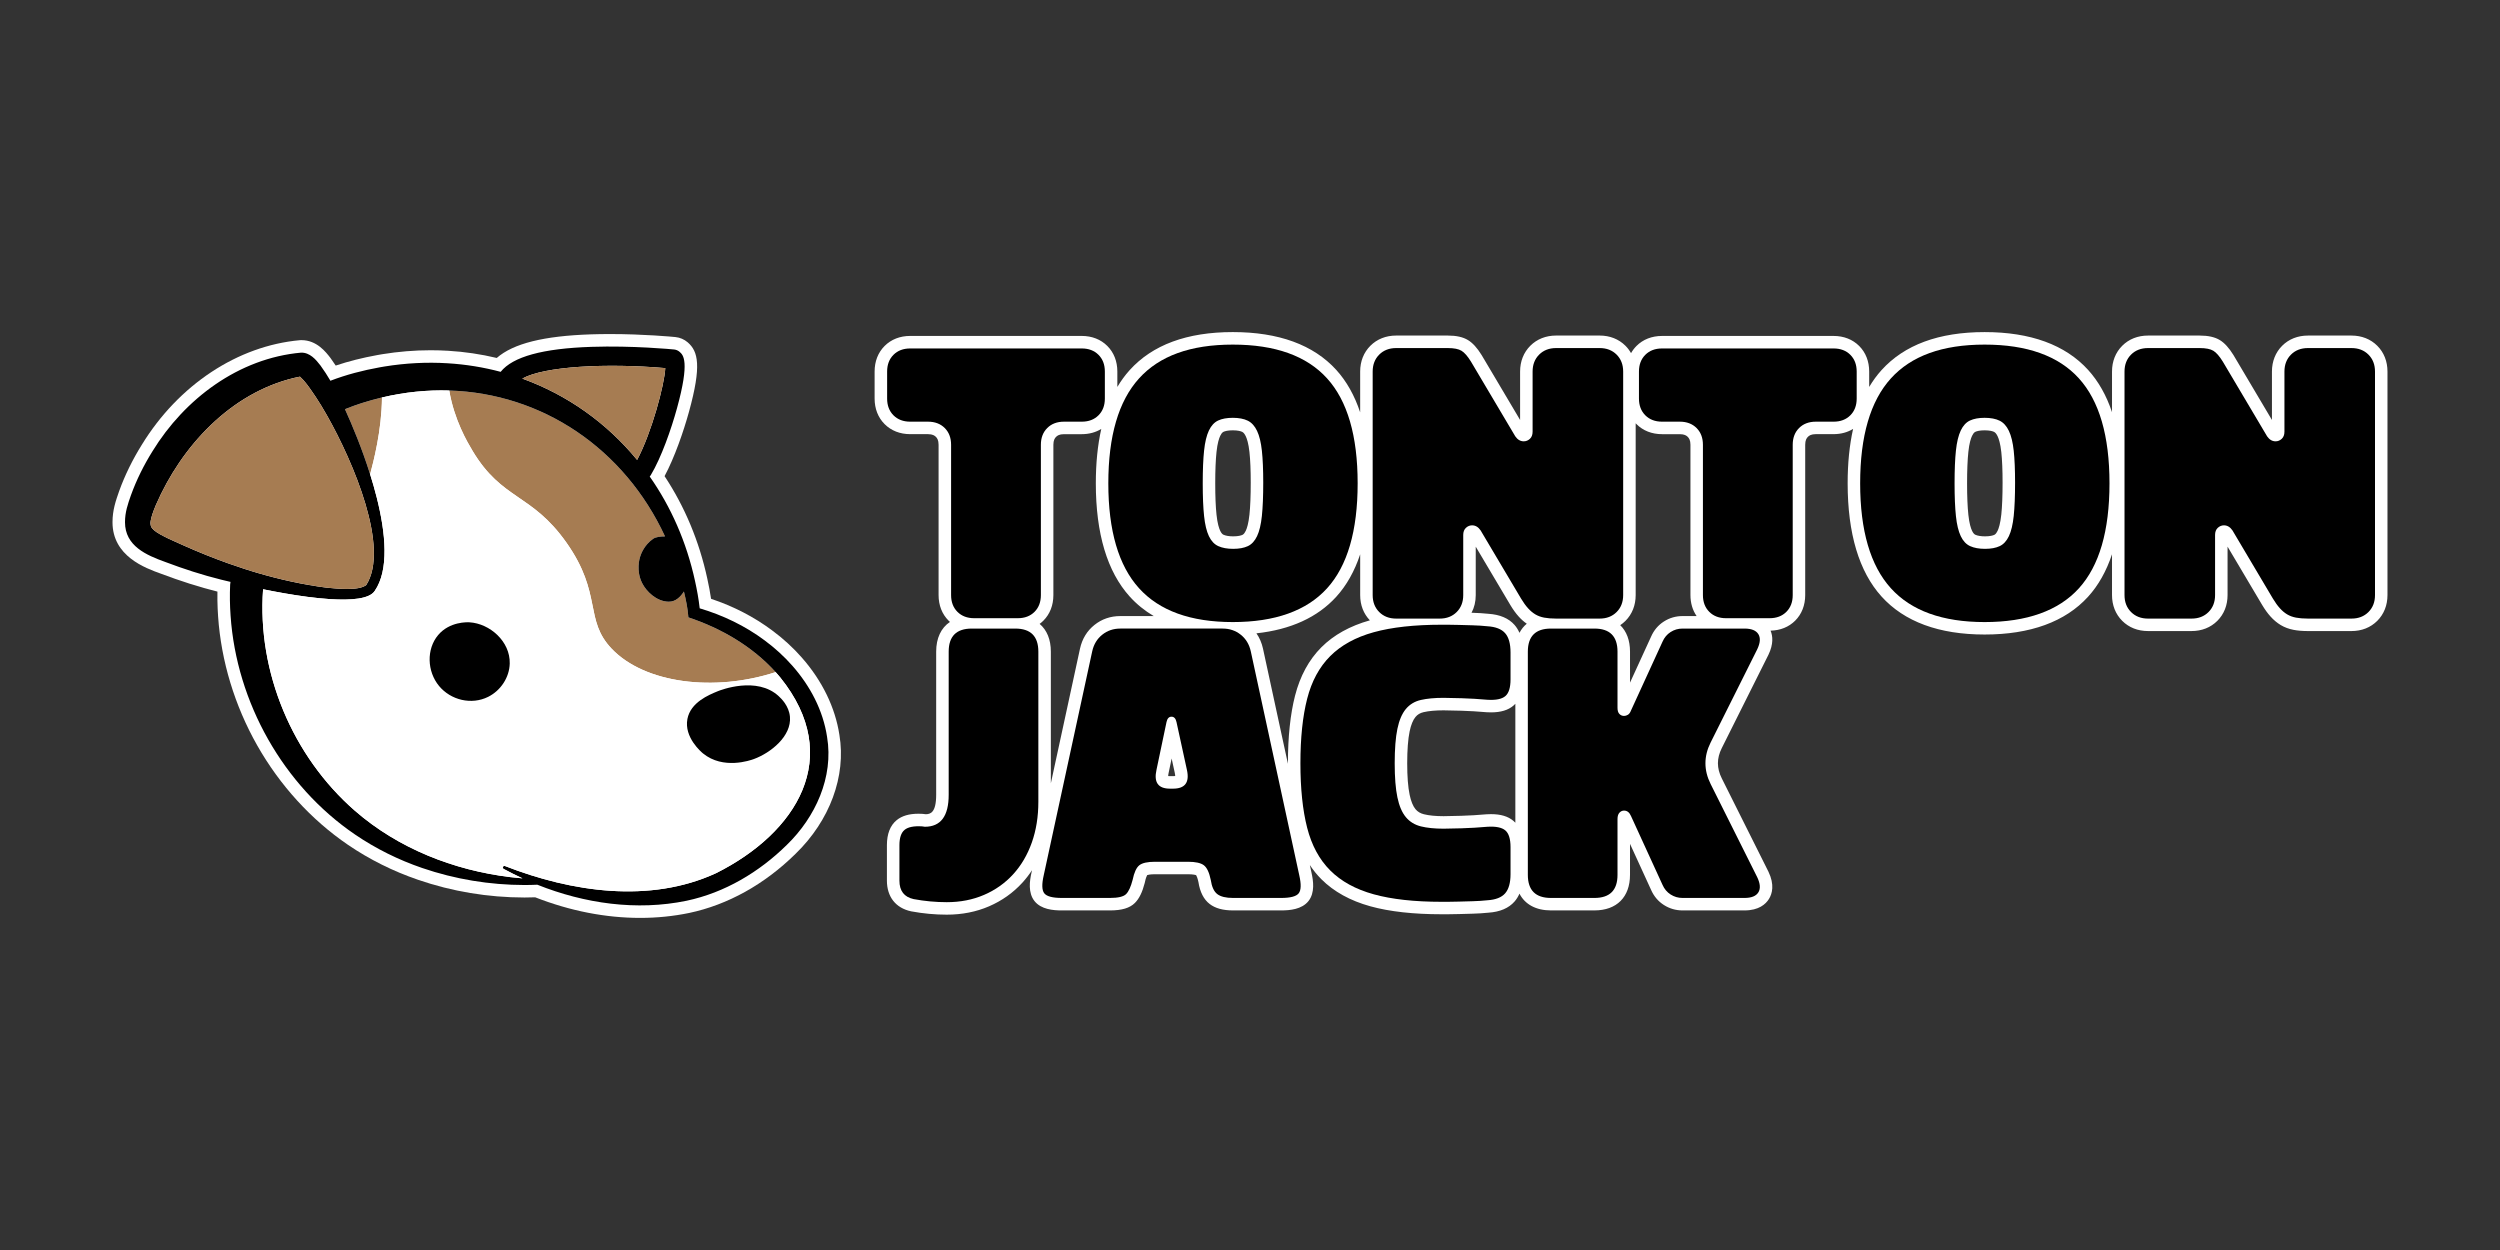 <svg viewBox="0 0 4000 2000" xmlns="http://www.w3.org/2000/svg" id="Calque_2">
  <rect x="0" y="0" width="4000" height="2000" fill="#333333" stroke="none"/>
  <defs>
    <style>
      .cls-1 {
        fill: #fff;
      }

      .cls-2 {
        fill: none;
      }

      .cls-3 {
        fill: #a67c52;
      }
    </style>
  </defs>
  <g data-name="Calque_1" id="Calque_1-2">
    <rect height="2000" width="4000" x="0" class="cls-2"></rect>
    <g>
      <path d="M3803.65,553.24c-10.7-10.68-24.97-16.33-41.26-16.33h-69.67c-16.31,0-30.58,5.65-41.27,16.34-10.69,10.69-16.34,24.96-16.34,41.27v77.44l-61.46-103.67c-.06-.11-.13-.22-.2-.33-7.07-11.43-14.17-19.22-21.73-23.83-8.01-4.86-18.56-7.22-32.27-7.22h-82.62c-16.31,0-30.58,5.65-41.27,16.34-10.69,10.69-16.34,24.96-16.34,41.27v64.95c-8.96-26.77-21.8-49.48-38.26-67.61-36.48-40.14-92.19-60.5-165.56-60.5s-128.49,20.47-164.97,60.85c-7.32,8.1-13.88,17.09-19.73,26.92v-24.62c0-16.31-5.54-30.48-16.04-40.97-10.49-10.48-24.66-16.02-40.96-16.02h-274.38c-16.31,0-30.47,5.54-40.94,16.02-3.45,3.45-6.36,7.31-8.72,11.5-2.42-4.29-5.4-8.25-8.95-11.81-10.7-10.68-24.97-16.33-41.26-16.33h-69.68c-16.31,0-30.57,5.65-41.26,16.34-10.69,10.69-16.35,24.97-16.35,41.27v77.43l-61.45-103.65c-.07-.11-.14-.23-.21-.34-7.09-11.44-14.2-19.23-21.72-23.81-8-4.87-18.56-7.23-32.27-7.23h-82.63c-16.31,0-30.57,5.65-41.26,16.34-10.69,10.69-16.35,24.97-16.35,41.27v65.24c-8.99-27.03-21.75-49.73-38.25-67.9-36.48-40.14-92.19-60.5-165.56-60.5s-128.5,20.47-164.97,60.85c-7.32,8.1-13.88,17.09-19.73,26.92v-24.62c0-16.31-5.55-30.47-16.04-40.96-10.49-10.49-24.65-16.03-40.96-16.03h-274.38c-16.31,0-30.48,5.54-40.96,16.03-10.49,10.48-16.03,24.65-16.03,40.96v43.16c0,16.31,5.54,30.48,16.02,40.95,10.48,10.5,24.65,16.05,40.97,16.05h28.36c7.42,0,10.68,2.31,12.69,4.31,2.01,2.01,4.31,5.26,4.31,12.68v240.47c0,16.31,5.54,30.48,16.03,40.96.7.7,1.43,1.38,2.16,2.04-14.17,9.5-22.04,25.85-22.04,47.52v229.05c0,29.02-9.52,30.96-16.68,31.09-1.62-.35-3.31-.54-5.03-.59-2.26-.13-4.47-.2-6.58-.2-15.02,0-26.42,3.35-34.86,10.23-10.4,8.48-15.67,21.98-15.67,40.13v56.64c0,25.92,14.05,43.82,38.56,49.11.19.04.38.08.56.11,18.76,3.49,37.81,5.26,56.61,5.26,24.39,0,47.15-4.49,67.65-13.34,20.59-8.88,38.53-21.6,53.34-37.82,5.63-6.17,10.78-12.83,15.44-19.95-.52,2.38-.79,3.66-.79,3.66-3.03,13.27-5.79,32.38,4.76,45.69,10.62,13.43,30.03,14.98,43.71,14.98h76.96c19.11,0,31.83-3.82,40-12.02,6.83-6.84,11.82-16.97,15.69-31.91.08-.32.16-.64.22-.97,1.48-7.14,3.03-10.44,3.73-11.65,1.34-.45,4.94-1.34,12.39-1.34h52.96c8.03,0,11.72,1.03,12.97,1.49.65,1.06,2.19,4.14,3.66,11,2.48,16.03,8.53,27.83,17.95,35.06,9.01,6.95,21.26,10.32,37.46,10.32h76.96c13.66,0,33.05-1.55,43.71-14.99,10.53-13.31,7.77-32.42,4.76-45.68,0,0-.93-4.28-2.58-11.91,5.47,8.27,11.63,15.86,18.47,22.7,19.84,19.84,46.22,34.41,78.39,43.3,30.53,8.45,68.89,12.73,114.02,12.73h9.85c4.94,0,10.88-.1,18.17-.32,6.74-.21,14.1-.41,22.06-.62,8.38-.22,16.74-.76,24.87-1.6,18.38-1.23,32.4-7.23,41.69-17.84,3.19-3.64,5.8-7.85,7.87-12.6,8.87,17.17,26.35,26.82,50.35,26.82h69.57c35.66,0,56.95-21.29,56.95-56.94v-49.57l33.79,73.76c4.45,10.13,11.3,18.22,20.37,24.04,9,5.78,19.06,8.72,29.9,8.72h99.13c22.95,0,33.97-10.01,39.14-18.36,5.18-8.31,9.24-22.61-.78-43.54-.05-.1-74.66-149.31-74.66-149.31-8.29-16.58-8.29-32.02,0-48.6,0,0,74.61-149.2,74.65-149.3,8.25-17.19,6.96-29.91,3.37-38.52,15.65-.35,29.24-5.85,39.39-15.99,10.49-10.49,16.04-24.66,16.04-40.96v-240.47c0-7.41,2.3-10.67,4.31-12.68s5.26-4.31,12.68-4.31h28.36c11.73,0,22.34-2.88,31.28-8.4-5.81,25.83-8.73,54.88-8.73,87.04,0,80.39,18.23,141.33,54.18,181.12,36.47,40.38,91.98,60.85,164.97,60.85s129.09-20.36,165.56-60.5c16.51-18.16,29.27-40.86,38.26-67.9v65.23c0,16.33,5.65,30.6,16.33,41.26,10.68,10.7,24.95,16.35,41.28,16.35h69.67c16.31,0,30.58-5.65,41.27-16.34,10.69-10.69,16.34-24.96,16.34-41.27v-77.45s55.33,93.27,55.34,93.3c4.43,7.38,8.81,13.43,13.36,18.48,5,5.56,10.48,10.16,16.32,13.67,6.14,3.68,13.11,6.27,20.7,7.72,6.58,1.26,14.27,1.9,22.87,1.9h69.67c16.31,0,30.58-5.65,41.27-16.34,10.69-10.69,16.34-24.96,16.34-41.27v-357.62c0-16.3-5.65-30.56-16.35-41.28ZM1946.43,723.02c1.48-14.01,4.02-21.65,5.88-25.59,1.13-2.38,2.94-5.43,5.17-6.47,2.41-1.12,6.96-2.45,14.99-2.45s12.81,1.37,15.11,2.52c2.04,1.02,3.95,3.38,5.67,7.01,1.86,3.94,4.4,11.53,5.89,25.33,1.36,12.59,2.04,28.98,2.04,48.73,0,20.99-.69,38.23-2.05,51.25-1.49,14.29-4.02,21.96-5.89,25.9-1.12,2.37-2.93,5.41-5.18,6.46-2.39,1.11-6.92,2.44-14.97,2.44-6.46,0-11.82-.88-15.53-2.56-1.88-.85-3.65-2.98-5.25-6.36-1.87-3.94-4.4-11.57-5.88-25.62-1.36-12.7-2.05-29.62-2.05-50.28s.69-37.57,2.05-50.31ZM1792.51,985.71c-15.69,0-29.63,4.79-41.43,14.23-11.83,9.45-19.58,22.16-23.05,37.77,0,.02-25.04,115.66-46.67,215.55v-210.6c0-19.48-6.37-34.66-17.94-44.43,2.09-1.55,4.08-3.26,5.95-5.13,10.49-10.49,16.03-24.65,16.03-40.96v-240.47c0-7.41,2.3-10.66,4.32-12.68,2.01-2.01,5.26-4.31,12.68-4.31h28.36c11.74,0,22.35-2.88,31.28-8.4-5.81,25.83-8.73,54.88-8.73,87.05,0,80.39,18.23,141.33,54.18,181.11,11.08,12.27,23.93,22.69,38.48,31.27h-53.46ZM1876.86,1241.85h-4.92c-1.2,0-2.14-.06-2.85-.15.04-1.22.23-3.05.82-5.63.02-.1,4.72-22.49,4.72-22.49,0,0,4.89,22.43,4.9,22.47.58,2.58.76,4.4.79,5.58-.82.12-1.95.21-3.45.21ZM2072.06,1113.13c-7.56,29.57-11.39,65.94-11.39,108.09,0,.28,0,.55,0,.83-19.76-91.27-39.91-184.33-39.91-184.35-2.03-9.15-5.55-17.29-10.49-24.38,54.96-5.98,97.83-25.59,127.76-58.52,16.5-18.16,29.26-40.85,38.25-67.89v65.23c0,15.89,5.37,29.82,15.51,40.39-31.8,8.93-57.89,23.41-77.55,43.07-19.94,19.94-34.13,46.02-42.18,77.53ZM2421.49,1313.42c-8.54-7.26-20.27-10.79-35.85-10.79-2.22,0-4.55.07-6.94.22-.18.01-.36.02-.55.04-13.68,1.21-27.17,2.01-40.12,2.39-12.88.4-22.67.61-28.32.61-12.66,0-23.25-1.04-31.45-3.09-5.78-1.45-10.07-4.05-13.51-8.17-3.97-4.77-7.2-12.72-9.34-23.02-2.58-12.31-3.89-29.26-3.89-50.39s1.31-38.69,3.89-51.04c2.14-10.27,5.36-18.22,9.32-22.98,3.35-4.02,7.53-6.5,13.11-7.78,8.39-1.92,19.11-2.89,31.87-2.89,5.42,0,14.95.21,28.34.61,13.09.4,26.59,1.2,40.11,2.39.18.02.35.03.53.04,2.42.15,4.78.22,7.02.22,15.57,0,27.29-3.54,35.79-10.8,1.08-.92,2.09-1.91,3.06-2.93v190.29c-.97-1.03-1.97-2.02-3.06-2.94ZM2431.15,1012.54c-2.07-4.75-4.69-8.97-7.88-12.62-9.3-10.61-23.32-16.6-41.68-17.83-8.13-.84-16.5-1.38-24.89-1.6-.75-.02-1.5-.04-2.25-.06,4.43-8.34,6.73-17.9,6.73-28.29v-77.44l55.33,93.27c4.34,7.25,8.85,13.48,13.38,18.5,4.02,4.48,8.36,8.31,12.94,11.48-4.8,3.98-8.72,8.87-11.68,14.6ZM2662.18,994.42c-9.06,5.82-15.91,13.91-20.37,24.05l-33.79,73.75v-49.56c0-18.17-5.54-32.59-15.67-42.39,2.99-1.99,5.79-4.28,8.39-6.87,10.68-10.7,16.33-24.96,16.33-41.26v-274.88c.43.46.86.93,1.31,1.37,10.48,10.5,24.65,16.05,40.96,16.05h28.37c7.42,0,10.67,2.3,12.68,4.31,2.01,2.01,4.31,5.26,4.31,12.68v240.47c0,12.75,3.4,24.18,9.89,33.57h-22.5c-10.85,0-20.91,2.93-29.9,8.71ZM3202.08,823.34c-1.51,14.31-4.03,21.98-5.9,25.91-1.12,2.37-2.93,5.41-5.19,6.47-2.38,1.11-6.91,2.44-14.96,2.44-6.46,0-11.82-.88-15.52-2.55-1.88-.85-3.65-2.98-5.25-6.37-1.87-3.95-4.42-11.59-5.89-25.6-1.36-12.8-2.05-29.72-2.05-50.3s.69-37.49,2.05-50.31c1.47-13.98,4.02-21.64,5.89-25.59,1.13-2.38,2.94-5.43,5.18-6.47,2.4-1.12,6.94-2.45,14.97-2.45s12.8,1.36,15.12,2.52c2.03,1.01,3.94,3.37,5.66,7.01,1.86,3.93,4.4,11.52,5.9,25.32,1.35,12.62,2.04,29.02,2.04,48.74,0,20.96-.69,38.21-2.04,51.24Z" class="cls-1"></path>
      <path d="M1282.91,1052.12c-14.02-15.93-30.04-30.59-47.62-43.57-28.78-21.47-61.56-38.42-97.58-50.46-1.49-10.07-3.49-20.72-6.11-32.66-12.94-59.56-35.89-114.53-68.29-163.59,16.07-29.92,30.51-71.96,39.13-103.23,20.26-73.52,14.61-96.29-2.01-110.78-.03-.03-.07-.06-.1-.09-5.52-4.75-12.29-7.67-19.58-8.44-.05,0-.11-.01-.16-.02-5.02-.49-50.59-4.8-104.75-4.8-10.4,0-20.57.16-30.24.48-75.69,2.51-124.24,14.58-150.8,37.76-25.38-6.05-51.41-9.91-77.54-11.47-9.33-.57-18.83-.86-28.25-.86-25.54,0-51.57,2.13-77.37,6.33-.04,0-.08.01-.13.02-2.55.43-5.09.87-7.64,1.33-24.15,4.38-46.14,9.92-66.73,16.84-2.7-4.12-5.42-8.05-8.2-11.86-.09-.13-.19-.25-.28-.38-7.08-9.23-21.81-28.45-46.28-28.45-.37,0-.73,0-1.1.01-.43.01-.86.03-1.29.07-99.64,8.9-194.19,71.36-252.95,167.09-14.96,23.98-27.17,48.88-36.27,74-.03.07-.31.88-.31.88-5.15,14.72-10.47,29.94-10.45,49.26-.03,54.43,52.29,73.32,77.59,82.41,31.49,11.9,61.86,21.53,90.29,28.62-.08,4.74-.09,9.45-.03,14.08.14,8.65.51,17.38,1.12,25.89,4.89,71.23,26.52,142.5,62.55,206.1,36.29,64.05,86.51,119.06,145.22,159.08,34.42,23.45,72.21,42.29,112.31,56.01,54.47,18.69,111.71,28.21,170.18,28.3,5.42,0,11.15-.12,17.07-.34,56.07,21.86,112.6,32.95,168.1,32.95h0c26.69,0,53.02-2.66,78.34-7.91,61.7-13.05,120.5-45.73,170.05-94.53,54.98-53.27,81.25-124.38,70.27-190.25-6.66-43.86-27.46-86.67-60.17-123.82Z" class="cls-1"></path>
    </g>
    <g>
      <path d="M1757.59,567.7c-6.78-6.78-15.72-10.17-26.82-10.17h-274.38c-11.1,0-20.04,3.39-26.82,10.17-6.78,6.78-10.17,15.72-10.17,26.82v43.16c0,11.1,3.39,20.04,10.17,26.82,6.78,6.79,15.72,10.18,26.82,10.18h28.36c11.1,0,20.04,3.39,26.83,10.17,6.78,6.78,10.17,15.72,10.17,26.82v240.47c0,11.1,3.39,20.04,10.17,26.82,6.78,6.78,15.73,10.17,26.82,10.17h69.68c11.1,0,20.04-3.39,26.82-10.17s10.17-15.72,10.17-26.82v-240.47c0-11.1,3.39-20.04,10.18-26.82,6.78-6.78,15.72-10.17,26.82-10.17h28.36c11.1,0,20.04-3.39,26.82-10.18,6.78-6.78,10.18-15.72,10.18-26.82v-43.16c0-11.1-3.4-20.04-10.18-26.82Z"></path>
      <path d="M2123.23,605.31c-32.68-35.96-82.93-53.95-150.76-53.95s-117.46,18.09-150.13,54.26c-32.68,36.18-49.02,92.08-49.02,167.71s16.34,131.54,49.02,167.71c32.67,36.18,82.71,54.26,150.13,54.26s118.08-17.98,150.76-53.95c32.67-35.96,49.01-91.97,49.01-168.02s-16.34-132.04-49.01-168.02ZM2019.02,825.43c-1.44,13.78-4,24.57-7.7,32.37-3.7,7.82-8.64,13.16-14.8,16.03-6.17,2.88-13.98,4.32-23.43,4.32s-17.37-1.44-23.74-4.32c-6.38-2.87-11.41-8.21-15.11-16.03-3.7-7.8-6.27-18.49-7.7-32.06-1.45-13.56-2.16-31.03-2.16-52.41s.71-38.84,2.16-52.41c1.43-13.56,4-24.25,7.7-32.06,3.7-7.8,8.64-13.15,14.8-16.03,6.17-2.87,13.97-4.32,23.43-4.32s17.88,1.54,24.05,4.63c6.16,3.08,11.1,8.53,14.8,16.34s6.26,18.4,7.7,31.75c1.44,13.36,2.16,30.32,2.16,50.87,0,21.79-.72,39.56-2.16,53.33Z"></path>
      <path d="M2586.58,567.39c-6.99-6.98-16.03-10.48-27.13-10.48h-69.68c-11.09,0-20.14,3.5-27.12,10.48s-10.49,16.03-10.49,27.13v96.19c0,4.93-1.44,8.74-4.31,11.41-2.88,2.67-6.17,4-9.87,4-5.34,0-9.86-2.66-13.56-8.01l-70.91-119.62c-5.35-8.63-10.38-14.38-15.11-17.26-4.72-2.87-12.02-4.32-21.88-4.32h-82.63c-11.09,0-20.14,3.5-27.12,10.48s-10.49,16.03-10.49,27.13v357.62c0,11.1,3.49,20.14,10.49,27.13,6.98,6.99,16.03,10.48,27.12,10.48h69.68c11.1,0,20.13-3.49,27.13-10.48,6.98-6.99,10.48-16.03,10.48-27.13v-96.19c0-4.93,1.43-8.73,4.32-11.4,2.87-2.67,6.16-4.01,9.86-4.01,5.34,0,9.87,2.68,13.56,8.01l64.75,109.14c3.69,6.16,7.4,11.31,11.1,15.41,3.7,4.12,7.6,7.4,11.71,9.87,4.11,2.46,8.83,4.22,14.18,5.24,5.34,1.02,11.72,1.54,19.11,1.54h69.68c11.1,0,20.14-3.49,27.13-10.48,6.98-6.99,10.48-16.03,10.48-27.13v-357.62c0-11.1-3.5-20.13-10.48-27.13Z"></path>
      <path d="M2960.54,567.7c-6.79-6.78-15.73-10.17-26.83-10.17h-274.38c-11.09,0-20.03,3.39-26.81,10.17-6.79,6.78-10.18,15.72-10.18,26.82v43.16c0,11.1,3.39,20.04,10.18,26.82,6.78,6.79,15.72,10.18,26.81,10.18h28.37c11.1,0,20.04,3.39,26.82,10.17,6.78,6.78,10.17,15.72,10.17,26.82v240.47c0,11.1,3.39,20.04,10.18,26.82,6.78,6.78,15.72,10.17,26.82,10.17h69.67c11.1,0,20.04-3.39,26.82-10.17,6.78-6.78,10.18-15.72,10.18-26.82v-240.47c0-11.1,3.39-20.04,10.17-26.82,6.78-6.78,15.72-10.17,26.82-10.17h28.36c11.1,0,20.04-3.39,26.83-10.18,6.78-6.78,10.17-15.72,10.17-26.82v-43.16c0-11.1-3.39-20.04-10.17-26.82Z"></path>
      <path d="M3326.17,605.31c-32.68-35.96-82.93-53.95-150.76-53.95s-117.45,18.09-150.13,54.26c-32.68,36.18-49.02,92.08-49.02,167.71s16.34,131.54,49.02,167.71c32.68,36.18,82.72,54.26,150.13,54.26s118.08-17.98,150.76-53.95c32.68-35.96,49.02-91.97,49.02-168.02s-16.34-132.04-49.02-168.02ZM3221.97,825.43c-1.45,13.78-4.01,24.57-7.71,32.37-3.7,7.82-8.63,13.16-14.8,16.03-6.16,2.88-13.98,4.32-23.43,4.32s-17.37-1.44-23.74-4.32c-6.37-2.87-11.4-8.21-15.1-16.03-3.7-7.8-6.28-18.49-7.71-32.06-1.44-13.56-2.16-31.03-2.16-52.41s.72-38.84,2.16-52.41c1.43-13.56,4.01-24.25,7.71-32.06,3.7-7.8,8.63-13.15,14.8-16.03,6.16-2.87,13.97-4.32,23.42-4.32s17.89,1.54,24.05,4.63c6.17,3.08,11.1,8.53,14.8,16.34,3.7,7.81,6.26,18.4,7.71,31.75,1.43,13.36,2.15,30.32,2.15,50.87,0,21.79-.72,39.56-2.15,53.33Z"></path>
      <path d="M3789.52,567.39c-6.99-6.98-16.03-10.48-27.13-10.48h-69.67c-11.1,0-20.15,3.5-27.13,10.48s-10.48,16.03-10.48,27.13v96.19c0,4.93-1.45,8.74-4.32,11.41-2.88,2.67-6.17,4-9.86,4-5.35,0-9.87-2.66-13.57-8.01l-70.91-119.62c-5.34-8.63-10.38-14.38-15.1-17.26-4.73-2.87-12.03-4.32-21.89-4.32h-82.62c-11.1,0-20.15,3.5-27.13,10.48s-10.48,16.03-10.48,27.13v357.62c0,11.1,3.48,20.14,10.48,27.13,6.98,6.99,16.03,10.48,27.13,10.48h69.67c11.1,0,20.14-3.49,27.13-10.48,6.99-6.99,10.48-16.03,10.48-27.13v-96.19c0-4.93,1.44-8.73,4.32-11.4,2.87-2.67,6.17-4.01,9.86-4.01,5.34,0,9.87,2.68,13.57,8.01l64.74,109.14c3.7,6.16,7.4,11.31,11.1,15.41,3.7,4.12,7.6,7.4,11.71,9.87,4.11,2.46,8.84,4.22,14.19,5.24,5.33,1.02,11.71,1.54,19.11,1.54h69.67c11.1,0,20.14-3.49,27.13-10.48,6.99-6.99,10.48-16.03,10.48-27.13v-357.62c0-11.1-3.49-20.13-10.48-27.13Z"></path>
      <path d="M1624.42,1005.71h-69.57c-24.63,0-36.95,12.32-36.95,36.95v229.05c0,34.07-12.73,51.1-38.17,51.1-.83,0-1.54-.1-2.16-.31-.61-.2-1.33-.3-2.15-.3-13.15-.82-22.48,1.02-28.02,5.54-5.54,4.52-8.31,12.73-8.31,24.63v56.64c0,16.42,7.59,26.28,22.78,29.56,17.64,3.28,35.3,4.92,52.95,4.92,21.76,0,41.66-3.9,59.73-11.7,18.06-7.79,33.56-18.78,46.49-32.94,12.93-14.16,22.87-31.09,29.86-50.79,6.98-19.71,10.47-41.46,10.47-65.27v-240.13c0-24.63-12.32-36.95-36.95-36.95Z"></path>
      <path d="M2078.82,1400.39l-77.58-358.35c-2.46-11.08-7.8-19.91-16.01-26.48-8.21-6.56-17.85-9.85-28.94-9.85h-163.78c-11.08,0-20.74,3.29-28.94,9.85-8.22,6.57-13.55,15.4-16.01,26.48l-77.58,358.35c-3.29,14.38-2.98,24.02.92,28.94,3.9,4.93,13.24,7.39,28.02,7.39h76.96c13.14,0,21.76-2.05,25.86-6.16,4.1-4.1,7.6-11.7,10.47-22.78,2.46-11.9,6.05-19.7,10.78-23.4,4.71-3.69,13.02-5.54,24.93-5.54h52.96c11.9,0,20.32,1.85,25.24,5.54,4.93,3.7,8.62,11.5,11.08,23.4,1.64,11.08,5.13,18.68,10.47,22.78,5.33,4.11,13.75,6.16,25.25,6.16h76.96c14.78,0,24.11-2.46,28.02-7.39,3.89-4.92,4.2-14.56.92-28.94ZM1876.86,1261.85h-4.92c-18.89,0-26.08-10.05-21.55-30.17l16.01-76.35c1.23-5.74,3.89-8.62,8-8.62s6.77,2.88,8,8.62l16.63,76.35c4.51,20.12-2.88,30.17-22.17,30.17Z"></path>
      <path d="M2249.37,1134.4c6.16-7.39,14.17-12.21,24.02-14.47,9.85-2.25,21.95-3.39,36.32-3.39,5.75,0,15.4.21,28.94.62,13.55.41,27.3,1.23,41.26,2.46,13.54.83,23.09-1.12,28.63-5.85,5.54-4.71,8.31-13.64,8.31-26.78v-43.1c0-13.95-2.88-24.22-8.62-30.79-5.75-6.56-15.19-10.26-28.32-11.08-7.81-.82-15.7-1.33-23.71-1.54-8-.2-15.39-.41-22.16-.62-6.78-.2-12.63-.31-17.55-.31h-9.85c-43.52,0-79.74,4.01-108.68,12.01-28.94,8.01-52.13,20.73-69.58,38.18-17.45,17.45-29.76,40.23-36.94,68.34-7.19,28.12-10.77,62.5-10.77,103.14s3.58,75.02,10.77,103.13c7.18,28.12,19.49,50.9,36.94,68.35,17.45,17.45,40.64,30.17,69.58,38.17,28.94,8.01,65.16,12.01,108.68,12.01h9.85c4.92,0,10.77-.11,17.55-.31,6.77-.21,14.16-.41,22.16-.62,8.01-.21,15.9-.72,23.71-1.54,13.13-.82,22.57-4.51,28.32-11.08,5.74-6.56,8.62-16.83,8.62-30.78v-43.11c0-13.13-2.77-22.06-8.31-26.78-5.54-4.71-15.09-6.67-28.63-5.85-13.96,1.23-27.71,2.06-41.26,2.46-13.54.42-23.19.62-28.94.62-14.37,0-26.47-1.23-36.32-3.69-9.85-2.47-17.86-7.39-24.02-14.78-6.15-7.39-10.68-17.95-13.54-31.71-2.88-13.75-4.31-31.91-4.31-54.49s1.43-41.35,4.31-55.11c2.86-13.75,7.39-24.32,13.54-31.71Z"></path>
      <path d="M2737.02,1254.46c-11.08-22.16-11.08-44.33,0-66.49l74.51-149.01c4.92-10.25,5.54-18.36,1.84-24.32-3.69-5.95-11.08-8.93-22.16-8.93h-99.13c-6.99,0-13.35,1.85-19.09,5.54-5.76,3.7-10.07,8.84-12.93,15.4l-50.49,110.21c-1.24,3.29-2.88,5.54-4.93,6.77-2.06,1.24-4.11,1.85-6.16,1.85-2.87,0-5.34-1.02-7.38-3.08-2.06-2.05-3.08-5.33-3.08-9.85v-89.89c0-24.63-12.32-36.95-36.95-36.95h-69.57c-24.63,0-36.95,12.32-36.95,36.95v357.12c0,24.63,12.32,36.94,36.95,36.94h69.57c24.63,0,36.95-12.31,36.95-36.94v-89.28c0-4.52,1.02-7.9,3.08-10.16,2.04-2.25,4.51-3.39,7.38-3.39,4.93,0,8.62,2.88,11.09,8.62l50.49,110.22c2.86,6.57,7.17,11.69,12.93,15.39,5.74,3.69,12.1,5.54,19.09,5.54h99.13c11.08,0,18.47-2.97,22.16-8.93,3.7-5.94,3.08-14.05-1.84-24.32l-74.51-149.01Z"></path>
      <g>
        <path d="M611.17,635.96c-.41,52.91-13.71,103.04-18.98,122.9-12.87-40.85-28.62-78.72-40.21-104.15,8.52-3.49,17.38-6.69,26.24-9.58,11-3.52,22-6.56,32.95-9.17Z" class="cls-3"></path>
        <path d="M1241.05,1075.4c-98.14,32.08-209.34,18.13-262.28-37.34-44.45-46.57-14.52-87.47-72.19-169.47-56.01-79.61-103.04-67.77-150.63-147.49-7.91-13.27-29.29-49.12-37.14-96.25,149.27,4.58,280.3,93.26,345.23,233.41-6.9.02-14.69.68-19.37,4.06-13.74,9.88-18.8,23.27-20.4,28.25-.98,3.1-6.82,22.31,3.15,42.36,6.53,13.14,22.83,29.44,42.35,29.82,11.52.21,19.35-8.24,24.51-16.32,3.33,13.72,6.18,27.53,7.13,41.35,52.6,17.51,102.34,46.4,139.64,87.62Z" class="cls-3"></path>
        <path d="M1323.33,1179.09c-6.44-42.64-27.1-81.58-55.43-113.76-13.37-15.19-28.43-28.84-44.54-40.73-31.18-23.27-66.72-40.26-103.85-51.29-1.63-14.87-4.29-29.23-7.46-43.64-13.56-62.42-38.56-118.82-72.5-167.2.66-.69,1.22-1.47,1.71-2.29,16.94-28.23,32.75-73.71,41.89-106.89,20.89-75.8,9.99-85.28,4.13-90.39-2.43-2.09-5.45-3.38-8.65-3.72-2.66-.26-66.17-6.43-132.38-4.23-77.92,2.58-125.82,15.73-145.19,39.98-27.4-7.31-55.83-11.97-85.04-13.72-32.87-2.02-66.76-.36-101.18,5.24-2.48.42-4.96.85-7.41,1.29-26.97,4.89-53.07,11.6-78.77,21.46-4.83-8.23-10.02-16.34-15.88-24.37-7.39-9.64-17.05-20.95-31.02-20.61-99.76,8.91-186.25,73.8-237.72,157.68-13.87,22.22-25.55,45.66-34.48,70.3-5.01,14.33-9.58,27.14-9.56,43.34-.02,38.01,34.2,52.75,64.5,63.63,29.17,11.03,59.3,20.84,89.6,28.33,3.47.86,8.76,2.12,14.69,3.51-.29,1.4-.48,2.84-.55,4.31-.37,8.3-.51,16.7-.39,25.01.13,8.31.49,16.59,1.08,24.83,9.51,138.61,84.13,271.67,199.08,350.02,33.19,22.61,69.59,40.64,107.54,53.62,52.56,18.03,108.14,27.13,163.66,27.22,6.84,0,13.71-.19,20.51-.49,75.41,30.11,158.92,42.22,238.9,25.63,60.81-12.86,116.08-45.79,160.22-89.28,45.61-44.16,75.28-108.38,64.49-172.79ZM1064.46,588.99c-1.19,25.71-21.42,102.28-45.07,146.89-48.73-59.32-111.9-104.21-183.77-130.14,35.38-19.7,134.65-24.94,228.84-16.75ZM405.13,914.62h-.02c-4.7-1.43-9.39-2.91-14.05-4.42-8.84-2.85-17.63-5.84-26.36-8.97-23.61-8.41-46.85-17.81-69.63-27.94-9.25-4.36-24.15-10.43-32.8-15.15-7.49-3.8-16.86-8.97-20.35-15.09-2.53-6.51-.36-12.31,1.71-19.86,1.16-4.15,4.26-11.28,5.86-15.33,40.86-94.06,119.39-178.85,221.42-203.28,2.9-.78,5.99-1.34,9.04-1.94,7.93,7.29,14.25,16.3,20.58,25.65,1.58,2.32,3.18,4.67,4.78,7.03,5.37,8.07,11.45,18.02,17.87,29.39,42.69,75.3,100.54,212.27,62.81,271.26-12.14,9.87-47.88,5.76-63.97,4.23-36.95-4.8-73.5-12.85-109.41-23.36-2.5-.73-4.99-1.47-7.48-2.22ZM1146.03,1396.9c-106.16,49.14-231.88,30.29-337.94-11.21-1.19-.54-2.61-.08-3.26,1.09-.7,1.23-.26,2.79.99,3.48,9.86,5.34,19.94,10.38,30.2,15.1-6.51-.52-13-1.18-19.49-1.96-90.75-11.02-179.55-45.93-248.75-106.26-99.9-87.12-156.49-222.02-146.86-354.32,10.68,2.18,22.31,4.42,34.34,6.5,23.89,4.16,49.41,7.75,72.31,9.25,34.72,2.27,63.54-.26,71.95-13.02,23.04-33.39,17.87-91.75,3.2-149.76-3.12-12.42-6.71-24.79-10.53-36.91v-.02c-12.87-40.85-28.62-78.72-40.21-104.15,8.52-3.49,17.38-6.69,26.24-9.58,11-3.52,22-6.56,32.95-9.17,36.47-8.62,72.54-12.21,107.64-11.11,149.27,4.58,280.3,93.26,345.23,233.41-6.9.02-14.69.68-19.37,4.06-13.74,9.88-18.8,23.27-20.4,28.25-.98,3.1-6.82,22.31,3.15,42.36,6.53,13.14,22.83,29.44,42.35,29.82,11.52.21,19.35-8.24,24.51-16.32,3.33,13.72,6.18,27.53,7.13,41.35,52.6,17.51,102.34,46.4,139.64,87.62,2.53,2.82,5,5.68,7.43,8.6,102.45,127.4,26.14,248.41-102.45,312.9Z"></path>
        <path d="M1248.48,1084c-2.43-2.92-4.9-5.78-7.43-8.6-98.14,32.08-209.34,18.13-262.28-37.34-44.45-46.57-14.52-87.47-72.19-169.47-56.01-79.61-103.04-67.77-150.63-147.49-7.91-13.27-29.29-49.12-37.14-96.25-35.1-1.1-71.17,2.49-107.64,11.11-.41,52.91-13.71,103.04-18.98,122.9v.02c3.82,12.12,7.41,24.49,10.53,36.91,14.67,58.01,19.84,116.37-3.2,149.76-8.41,12.76-37.23,15.29-71.95,13.02-22.9-1.5-48.42-5.09-72.31-9.25-12.03-2.08-23.66-4.32-34.34-6.5-9.63,132.3,46.96,267.2,146.86,354.32,69.2,60.33,158,95.24,248.75,106.26,6.49.78,12.98,1.44,19.49,1.96-10.26-4.72-20.34-9.76-30.2-15.1-1.25-.69-1.69-2.25-.99-3.48.65-1.17,2.07-1.63,3.26-1.09,106.06,41.5,231.78,60.35,337.94,11.21,128.59-64.49,204.9-185.5,102.45-312.9ZM781.05,1114.94c-26.63,13.32-59.74,5.27-78.46-17.25-19.47-23.48-20.45-59.19-1.55-81.61,18.47-21.87,47.05-20.58,50.2-20.38,32.49,1.99,65.21,30.56,64.34,65.88-.55,22.37-14.44,43.31-34.53,53.36ZM1206.31,1214.44c-5.99,2.2-49.2,17.33-81.43-8.91-2.45-1.99-30.7-25.69-25.02-55.21,5.14-26.57,33.98-38.38,48.81-44.45,3.87-1.57,62.42-24.56,97.41,8.19,3.8,3.54,16.24,15.21,17.82,32.75,2.79,31.19-30.94,57.82-57.59,67.63Z" class="cls-1"></path>
        <path d="M585.99,935.97c-12.14,9.87-47.88,5.76-63.97,4.23-36.95-4.8-73.5-12.86-109.42-23.37-2.49-.73-4.98-1.47-7.47-2.22h-.02c-4.7-1.43-9.39-2.9-14.05-4.41-8.83-2.85-17.62-5.84-26.36-8.97-23.61-8.41-46.85-17.82-69.63-27.94-9.25-4.36-24.15-10.43-32.79-15.15-7.49-3.8-16.87-8.96-20.35-15.09-2.53-6.51-.36-12.31,1.71-19.86,1.16-4.15,4.26-11.28,5.86-15.33,40.86-94.06,119.39-178.84,221.42-203.27,2.89-.78,5.99-1.34,9.04-1.94,7.93,7.29,14.25,16.3,20.58,25.65,1.58,2.32,3.18,4.67,4.78,7.02,5.37,8.08,11.44,18.03,17.87,29.39,42.69,75.31,100.54,212.28,62.81,271.27Z" class="cls-3"></path>
        <path d="M1064.45,588.99c-1.19,25.72-21.41,102.29-45.07,146.89-48.73-59.32-111.9-104.2-183.77-130.14,35.38-19.7,134.65-24.95,228.84-16.75Z" class="cls-3"></path>
        <path d="M815.58,1061.58c-.55,22.37-14.44,43.31-34.53,53.36-26.63,13.32-59.74,5.27-78.46-17.25-19.47-23.48-20.45-59.19-1.55-81.61,18.47-21.87,47.05-20.58,50.2-20.38,32.49,1.99,65.21,30.56,64.34,65.88Z"></path>
        <path d="M1206.31,1214.44c-5.99,2.2-49.2,17.33-81.43-8.91-2.45-1.99-30.7-25.69-25.02-55.21,5.14-26.57,33.98-38.38,48.81-44.45,3.87-1.57,62.42-24.56,97.41,8.19,3.8,3.54,16.24,15.21,17.82,32.75,2.79,31.19-30.94,57.82-57.59,67.63Z"></path>
      </g>
    </g>
  </g>
</svg>